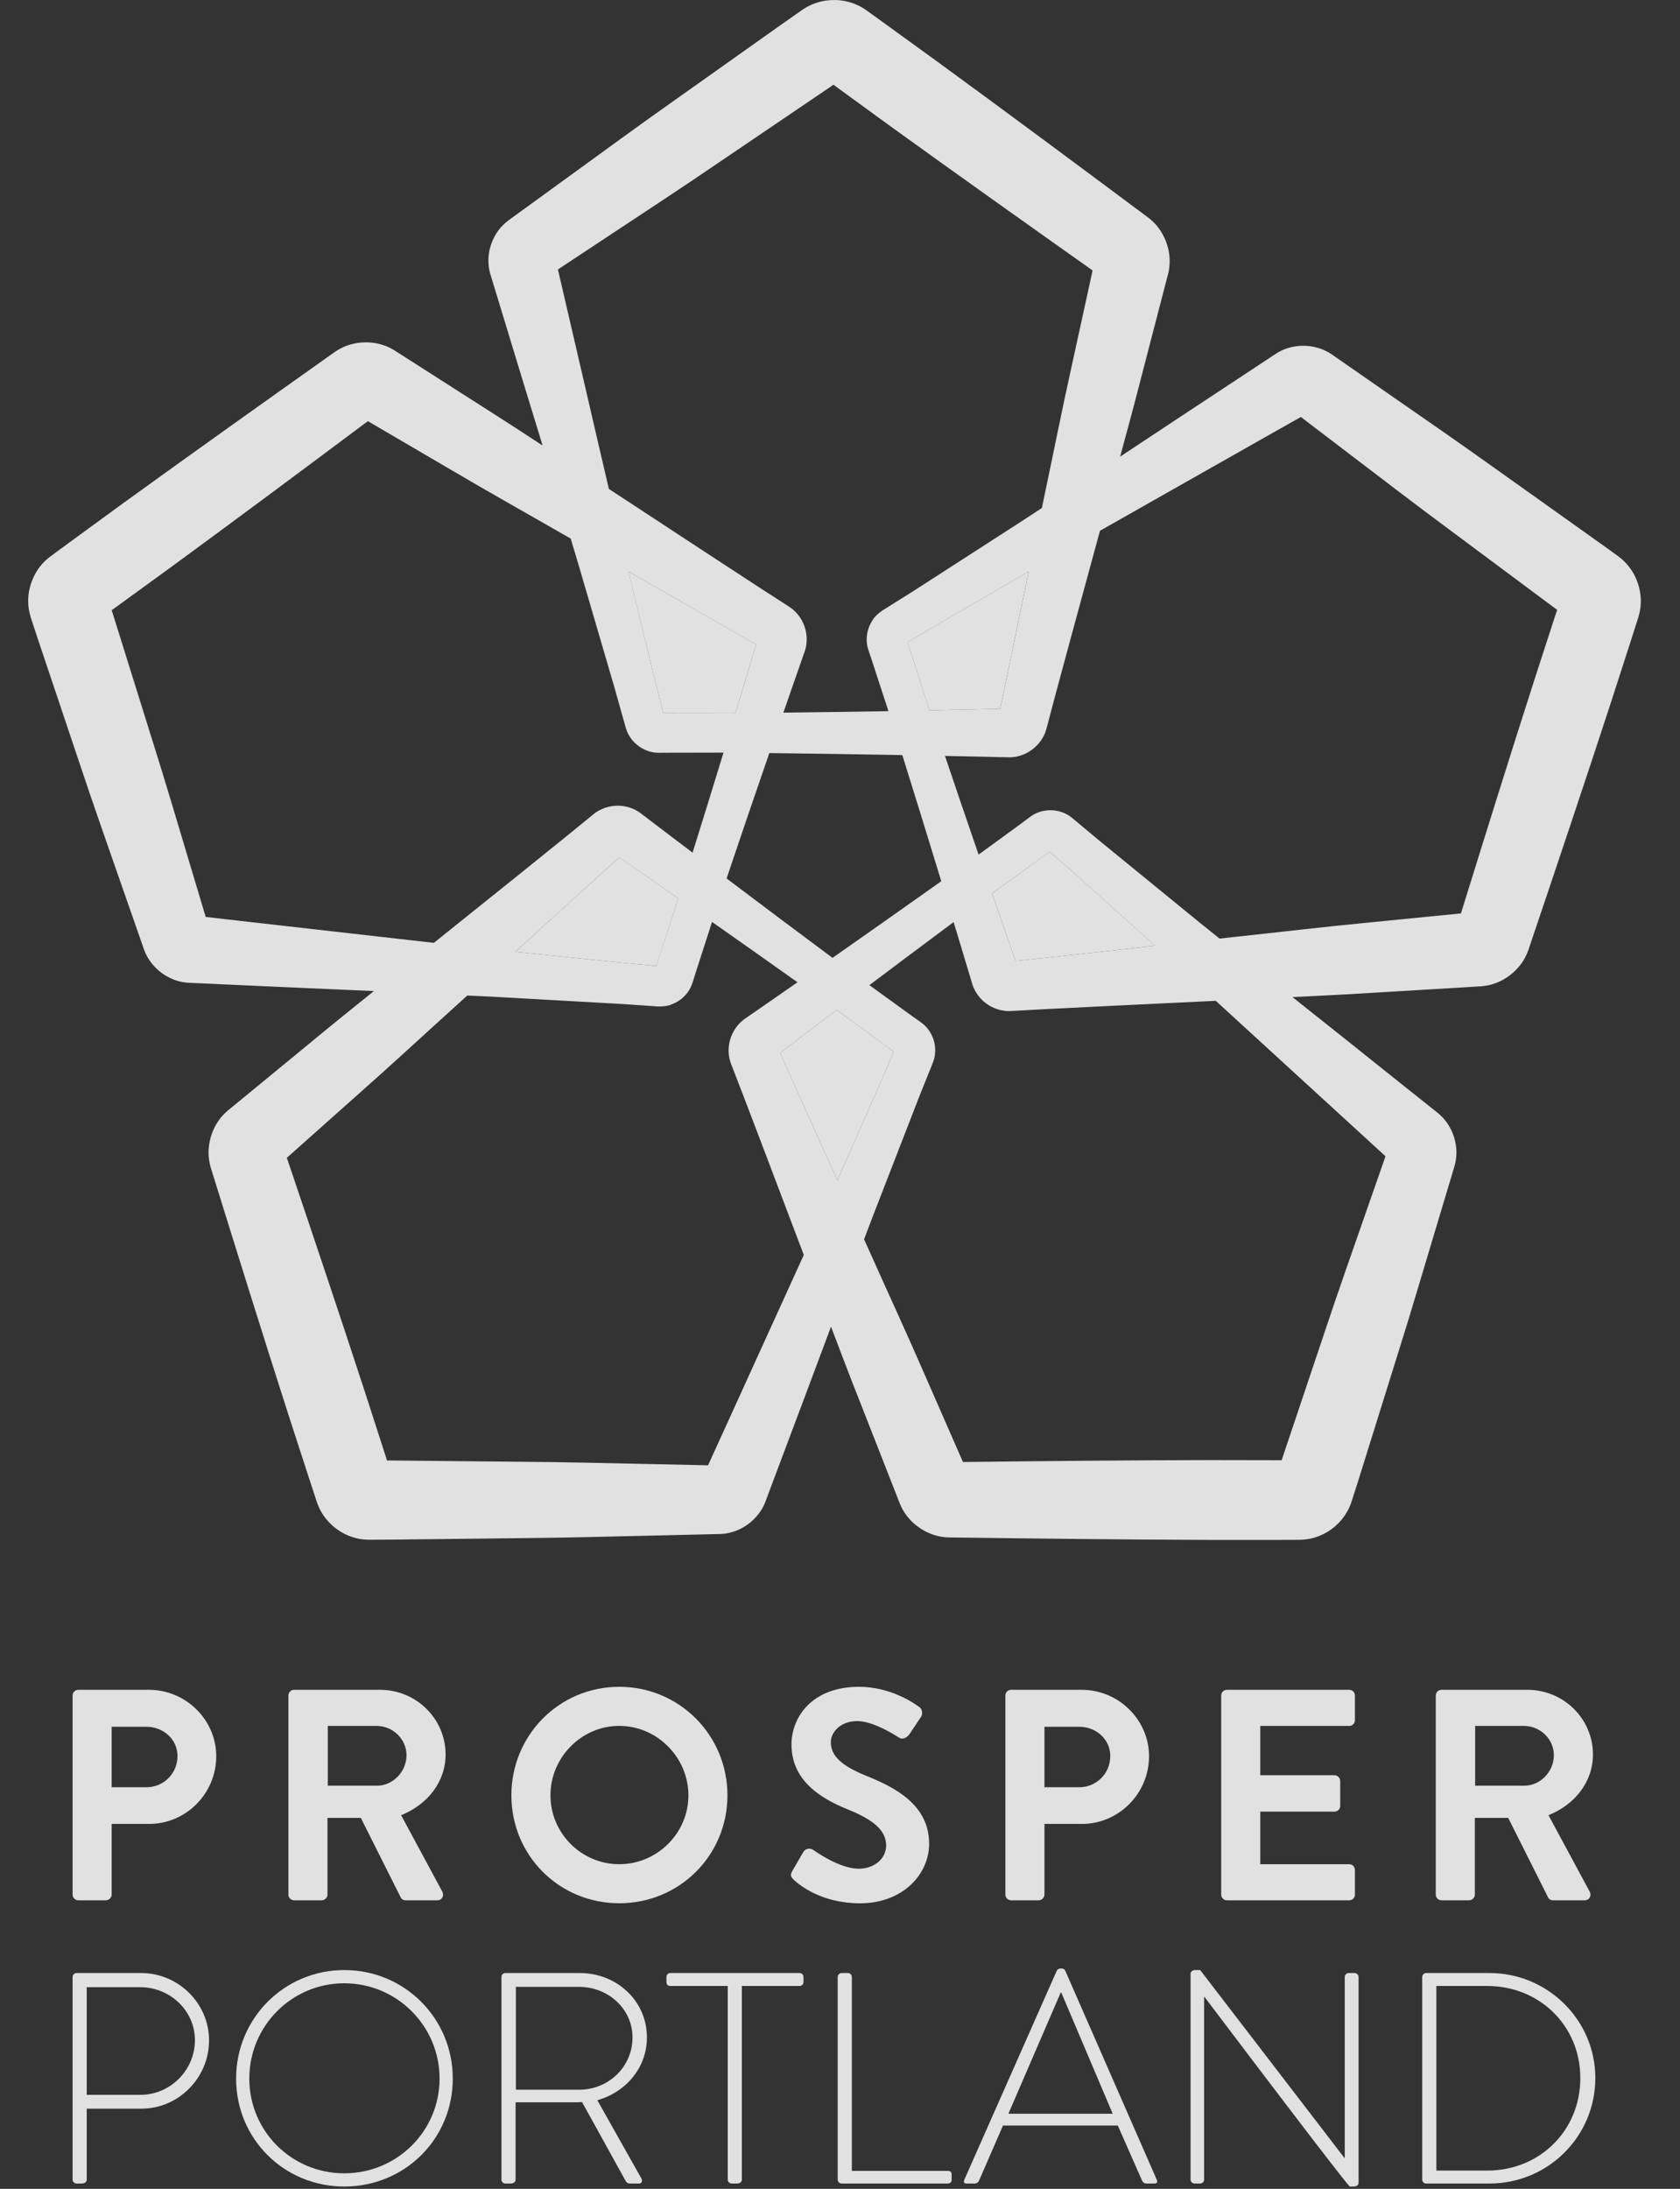 <svg xmlns="http://www.w3.org/2000/svg" width="43" height="56" viewBox="0 0 43 56" fill="none"><rect x="0" y="0" width="43" height="56" fill="#333333" stroke="none"/><g clip-path="url(#clip0_7162_5831)"><path d="M16.979 18.245L17.005 18.246L18.683 18.248C18.729 18.248 18.776 18.247 18.823 18.247C18.989 17.697 19.158 17.148 19.322 16.597L19.353 16.492L18.784 16.162L17.337 15.335L16.085 14.621L16.743 17.32L16.951 18.133L16.979 18.245Z" fill="white" fill-opacity="0.85"/><path d="M16.883 18.245C16.88 18.245 16.878 18.244 16.875 18.244L16.861 18.245H16.883Z" fill="white" fill-opacity="0.85"/><path d="M26.33 14.622L23.903 16.031L23.23 16.432L23.28 16.589L23.791 18.171C24.326 18.16 24.86 18.153 25.395 18.139L25.596 18.134L25.629 17.983L25.717 17.573L26.06 15.929L26.33 14.622Z" fill="white" fill-opacity="0.85"/><path d="M23.199 16.327C23.198 16.326 23.199 16.326 23.198 16.324C23.19 16.298 23.193 16.309 23.199 16.327Z" fill="white" fill-opacity="0.85"/><path d="M3.751 45.725C4.181 45.725 4.543 45.379 4.543 44.925C4.543 44.501 4.181 44.178 3.751 44.178H2.858V45.725H3.751ZM1.858 43.379C1.858 43.301 1.92 43.232 2.005 43.232H3.812C4.759 43.232 5.535 44.002 5.535 44.932C5.535 45.886 4.759 46.663 3.82 46.663H2.858V48.471C2.858 48.547 2.789 48.617 2.712 48.617H2.005C1.92 48.617 1.858 48.547 1.858 48.471V43.379Z" fill="white" fill-opacity="0.85"/><path d="M9.643 45.686C10.051 45.686 10.405 45.332 10.405 44.902C10.405 44.494 10.051 44.156 9.643 44.156H8.39V45.686H9.643ZM7.382 43.379C7.382 43.301 7.443 43.232 7.528 43.232H9.728C10.651 43.232 11.405 43.971 11.405 44.886C11.405 45.594 10.936 46.171 10.267 46.44L11.32 48.394C11.374 48.494 11.32 48.617 11.19 48.617H10.382C10.312 48.617 10.274 48.579 10.259 48.548L9.235 46.509H8.382V48.471C8.382 48.548 8.313 48.617 8.236 48.617H7.528C7.443 48.617 7.382 48.548 7.382 48.471V43.379Z" fill="white" fill-opacity="0.85"/><path d="M15.85 47.694C16.819 47.694 17.62 46.901 17.62 45.932C17.62 44.963 16.819 44.155 15.85 44.155C14.881 44.155 14.089 44.963 14.089 45.932C14.089 46.901 14.881 47.694 15.85 47.694ZM15.85 43.155C17.389 43.155 18.619 44.394 18.619 45.932C18.619 47.471 17.389 48.693 15.85 48.693C14.312 48.693 13.089 47.471 13.089 45.932C13.089 44.394 14.312 43.155 15.85 43.155Z" fill="white" fill-opacity="0.85"/><path d="M20.281 47.863L20.558 47.386C20.619 47.278 20.75 47.278 20.819 47.332C20.858 47.355 21.48 47.809 21.981 47.809C22.381 47.809 22.681 47.547 22.681 47.217C22.681 46.824 22.35 46.556 21.704 46.294C20.981 46.002 20.258 45.54 20.258 44.632C20.258 43.948 20.765 43.155 21.988 43.155C22.773 43.155 23.373 43.555 23.527 43.671C23.604 43.717 23.627 43.848 23.573 43.925L23.281 44.363C23.219 44.455 23.104 44.517 23.011 44.455C22.95 44.417 22.365 44.032 21.942 44.032C21.504 44.032 21.265 44.325 21.265 44.571C21.265 44.932 21.55 45.178 22.173 45.433C22.919 45.732 23.781 46.179 23.781 47.17C23.781 47.963 23.096 48.694 22.012 48.694C21.042 48.694 20.473 48.24 20.319 48.094C20.25 48.025 20.211 47.986 20.281 47.863Z" fill="white" fill-opacity="0.85"/><path d="M27.626 45.725C28.056 45.725 28.418 45.379 28.418 44.925C28.418 44.501 28.056 44.178 27.626 44.178H26.733V45.725H27.626ZM25.733 43.379C25.733 43.301 25.794 43.232 25.88 43.232H27.687C28.633 43.232 29.41 44.002 29.41 44.932C29.41 45.886 28.633 46.663 27.695 46.663H26.733V48.471C26.733 48.547 26.664 48.617 26.587 48.617H25.88C25.794 48.617 25.733 48.547 25.733 48.471V43.379Z" fill="white" fill-opacity="0.85"/><path d="M31.257 43.379C31.257 43.301 31.318 43.232 31.403 43.232H34.534C34.619 43.232 34.68 43.301 34.68 43.379V44.009C34.68 44.086 34.619 44.156 34.534 44.156H32.257V45.417H34.157C34.234 45.417 34.303 45.486 34.303 45.563V46.202C34.303 46.286 34.234 46.348 34.157 46.348H32.257V47.694H34.534C34.619 47.694 34.68 47.763 34.68 47.84V48.471C34.68 48.548 34.619 48.617 34.534 48.617H31.403C31.318 48.617 31.257 48.548 31.257 48.471V43.379Z" fill="white" fill-opacity="0.85"/><path d="M39.011 45.686C39.419 45.686 39.772 45.332 39.772 44.902C39.772 44.494 39.419 44.156 39.011 44.156H37.757V45.686H39.011ZM36.749 43.379C36.749 43.301 36.811 43.232 36.895 43.232H39.095C40.018 43.232 40.772 43.971 40.772 44.886C40.772 45.594 40.303 46.171 39.634 46.44L40.688 48.394C40.741 48.494 40.688 48.617 40.557 48.617H39.749C39.68 48.617 39.641 48.579 39.626 48.548L38.603 46.509H37.749V48.471C37.749 48.548 37.68 48.617 37.603 48.617H36.895C36.811 48.617 36.749 48.548 36.749 48.471V43.379Z" fill="white" fill-opacity="0.85"/><path d="M3.597 53.594C4.35 53.594 4.989 52.971 4.989 52.194C4.989 51.44 4.35 50.84 3.589 50.84H2.22V53.594H3.597ZM1.858 50.579C1.858 50.525 1.905 50.478 1.958 50.478H3.612C4.566 50.478 5.351 51.255 5.351 52.201C5.351 53.163 4.566 53.948 3.62 53.948H2.22V55.764C2.22 55.817 2.174 55.863 2.097 55.863H1.958C1.905 55.863 1.858 55.817 1.858 55.764V50.579Z" fill="white" fill-opacity="0.85"/><path d="M8.812 55.602C10.158 55.602 11.251 54.525 11.251 53.178C11.251 51.833 10.158 50.74 8.812 50.74C7.466 50.74 6.381 51.833 6.381 53.178C6.381 54.525 7.466 55.602 8.812 55.602ZM8.812 50.402C10.358 50.402 11.589 51.64 11.589 53.178C11.589 54.725 10.358 55.94 8.812 55.94C7.274 55.94 6.043 54.725 6.043 53.178C6.043 51.64 7.274 50.402 8.812 50.402Z" fill="white" fill-opacity="0.85"/><path d="M14.827 53.463C15.566 53.463 16.189 52.886 16.189 52.125C16.189 51.394 15.566 50.832 14.82 50.832H13.204V53.463H14.827ZM12.835 50.579C12.835 50.525 12.874 50.478 12.935 50.478H14.843C15.781 50.478 16.558 51.186 16.558 52.125C16.558 52.901 16.02 53.525 15.289 53.732L16.412 55.725C16.45 55.786 16.435 55.863 16.358 55.863H16.12C16.066 55.863 16.035 55.84 16.012 55.794L14.897 53.779C14.796 53.786 14.712 53.786 14.612 53.786H13.197V55.763C13.197 55.817 13.15 55.863 13.074 55.863H12.935C12.881 55.863 12.835 55.817 12.835 55.763V50.579Z" fill="white" fill-opacity="0.85"/><path d="M18.627 50.809H17.157C17.081 50.809 17.058 50.763 17.058 50.694V50.579C17.058 50.517 17.104 50.478 17.157 50.478H20.465C20.526 50.478 20.565 50.525 20.565 50.579V50.709C20.565 50.763 20.526 50.809 20.465 50.809H18.988V55.763C18.988 55.817 18.942 55.863 18.866 55.863H18.727C18.673 55.863 18.627 55.817 18.627 55.763V50.809Z" fill="white" fill-opacity="0.85"/><path d="M21.441 50.579C21.441 50.525 21.488 50.478 21.542 50.478H21.71C21.757 50.478 21.803 50.525 21.803 50.579V55.54H24.257C24.349 55.54 24.357 55.586 24.357 55.64V55.779C24.357 55.832 24.311 55.863 24.257 55.863H21.542C21.488 55.863 21.441 55.817 21.441 55.763V50.579Z" fill="white" fill-opacity="0.85"/><path d="M28.48 54.078L27.164 50.978H27.149L25.81 54.078H28.48ZM24.68 55.771L27.049 50.417C27.065 50.386 27.103 50.363 27.141 50.363H27.164C27.203 50.363 27.241 50.371 27.265 50.417L29.61 55.771C29.626 55.817 29.626 55.863 29.541 55.863H29.341C29.287 55.863 29.249 55.825 29.234 55.794L28.61 54.379H25.672L25.057 55.794C25.041 55.825 25.003 55.863 24.949 55.863H24.733C24.68 55.863 24.657 55.833 24.68 55.771Z" fill="white" fill-opacity="0.85"/><path d="M30.473 50.502C30.473 50.44 30.526 50.402 30.588 50.402H30.719L34.411 55.209H34.419V50.579C34.419 50.525 34.465 50.478 34.519 50.478H34.673C34.726 50.478 34.773 50.525 34.773 50.579V55.84C34.773 55.909 34.711 55.94 34.65 55.94H34.55C34.542 55.94 34.48 55.917 30.827 51.086H30.819V55.763C30.819 55.817 30.773 55.863 30.719 55.863H30.573C30.519 55.863 30.473 55.817 30.473 55.763V50.502Z" fill="white" fill-opacity="0.85"/><path d="M38.064 55.532C39.41 55.532 40.449 54.51 40.449 53.163C40.449 51.833 39.41 50.809 38.064 50.809H36.764V55.532H38.064ZM36.402 50.579C36.402 50.525 36.449 50.478 36.495 50.478H38.126C39.618 50.478 40.833 51.686 40.833 53.163C40.833 54.663 39.618 55.863 38.126 55.863H36.495C36.449 55.863 36.402 55.817 36.402 55.764V50.579Z" fill="white" fill-opacity="0.85"/><path d="M28.305 24.335L29.566 24.195L27.464 22.312L26.868 21.79L26.741 21.88L25.393 22.857C25.581 23.398 25.766 23.94 25.957 24.48L25.994 24.584L26.648 24.516L28.305 24.335Z" fill="white" fill-opacity="0.85"/><path d="M22.565 27.636L22.878 26.907L22.753 26.814L21.414 25.839C20.963 26.182 20.509 26.522 20.059 26.867L19.968 26.937L20.232 27.533L20.917 29.054L21.433 30.196L22.565 27.636Z" fill="white" fill-opacity="0.85"/><path d="M16.85 24.555L17.362 22.986C16.89 22.657 16.42 22.327 15.946 22.001L15.852 21.936L15.366 22.371L14.131 23.492L13.19 24.35L16.017 24.64L16.797 24.711L16.85 24.555Z" fill="white" fill-opacity="0.85"/><path d="M39.29 17.34C38.645 19.346 38.018 21.357 37.393 23.369L36.593 23.448L34.934 23.612C33.828 23.718 32.724 23.851 31.619 23.968L31.216 24.013C31.055 23.883 30.892 23.754 30.73 23.623L28.146 21.514L27.506 20.98L27.467 20.947L27.392 20.887C27.315 20.833 27.235 20.795 27.156 20.77C26.996 20.721 26.838 20.715 26.676 20.753C26.596 20.773 26.513 20.804 26.433 20.853L26.376 20.892L26.355 20.907L26.313 20.938L26.146 21.063L25.047 21.864C24.758 21.023 24.471 20.182 24.187 19.34C24.59 19.349 24.993 19.354 25.396 19.365L25.815 19.375L25.868 19.374C25.896 19.373 25.923 19.371 25.948 19.368C26.001 19.362 26.05 19.351 26.098 19.337C26.193 19.31 26.277 19.27 26.354 19.221C26.507 19.123 26.635 18.992 26.725 18.805C26.747 18.758 26.767 18.708 26.781 18.654L26.799 18.587L26.826 18.485L26.88 18.283L26.987 17.877L27.425 16.256L28.154 13.579C29.631 12.739 31.112 11.907 32.589 11.067L33.296 10.668L34.435 11.536C35.319 12.209 36.2 12.887 37.093 13.547L39.767 15.537L39.856 15.602L39.805 15.755L39.29 17.34ZM35.462 29.582L34.985 30.949C34.619 31.999 34.248 33.047 33.897 34.102L32.836 37.263L32.805 37.359L32.638 37.358L30.971 37.355C28.863 37.358 26.755 37.38 24.647 37.404L24.324 36.666L23.655 35.139C23.212 34.119 22.745 33.11 22.291 32.094L22.116 31.707C22.187 31.521 22.256 31.334 22.328 31.148L23.535 28.038L23.846 27.265L23.865 27.216L23.898 27.127C23.927 27.038 23.937 26.95 23.937 26.866C23.935 26.699 23.891 26.547 23.805 26.405C23.761 26.334 23.706 26.266 23.635 26.205L23.581 26.162L23.559 26.147L23.517 26.116L23.347 25.996L22.252 25.204C22.97 24.664 23.688 24.126 24.408 23.591C24.535 24.014 24.666 24.436 24.791 24.86L24.851 25.059L24.881 25.159L24.888 25.184L24.915 25.257C24.935 25.306 24.959 25.352 24.985 25.394C25.091 25.563 25.227 25.68 25.389 25.763C25.47 25.803 25.56 25.835 25.658 25.852C25.707 25.862 25.759 25.867 25.812 25.868L25.918 25.864L26.751 25.818L28.416 25.735L31.118 25.605C32.371 26.748 33.618 27.898 34.872 29.041L35.462 29.582ZM35.698 29.799C35.703 29.804 35.679 29.784 35.672 29.777C35.669 29.773 35.667 29.77 35.664 29.767L35.679 29.781L35.698 29.799ZM18.455 36.76L18.123 37.488L16.675 37.457C15.564 37.434 14.453 37.405 13.341 37.398L10.006 37.365L9.906 37.365L9.855 37.206L9.343 35.62C8.689 33.616 8.016 31.618 7.342 29.621L7.944 29.085L9.19 27.976C10.023 27.241 10.838 26.484 11.664 25.739L11.96 25.47C12.175 25.48 12.39 25.488 12.605 25.5L15.933 25.687L16.765 25.744C16.78 25.749 17.044 25.766 17.183 25.699C17.338 25.642 17.468 25.552 17.575 25.422C17.627 25.357 17.674 25.28 17.707 25.192C17.729 25.135 17.726 25.138 17.733 25.117L17.749 25.067L17.811 24.868L18.225 23.587C18.956 24.099 19.684 24.613 20.412 25.13C20.054 25.378 19.698 25.629 19.339 25.875L19.167 25.994L19.082 26.053C19.068 26.063 19.061 26.066 19.007 26.109C18.965 26.143 18.928 26.179 18.895 26.217C18.765 26.369 18.693 26.535 18.663 26.713C18.648 26.803 18.644 26.897 18.656 26.995C18.662 27.045 18.672 27.096 18.687 27.147L18.713 27.224L18.726 27.257L19.027 28.034L19.621 29.593L20.573 32.106C19.87 33.659 19.158 35.208 18.455 36.76ZM9.454 37.363H9.456H9.446C9.438 37.363 9.439 37.363 9.454 37.363ZM16.849 24.555L16.796 24.712L16.017 24.64L13.189 24.35L14.13 23.493L15.365 22.372L15.851 21.936L15.945 22.001C16.419 22.327 16.89 22.658 17.362 22.986L16.849 24.555ZM5.265 23.459L4.854 22.087C4.535 21.023 4.221 19.957 3.886 18.898L2.892 15.716L2.859 15.611L2.99 15.517L4.338 14.538C6.039 13.294 7.728 12.035 9.416 10.775L10.11 11.181L11.549 12.023C12.506 12.588 13.477 13.13 14.44 13.684L14.607 13.779C14.666 13.976 14.727 14.173 14.785 14.371L15.728 17.593L15.955 18.401L16.012 18.602C16.012 18.605 16.033 18.678 16.049 18.712C16.066 18.755 16.087 18.794 16.109 18.831C16.154 18.905 16.206 18.966 16.264 19.02C16.381 19.126 16.517 19.205 16.69 19.242C16.734 19.251 16.779 19.257 16.826 19.259L16.9 19.259L17.005 19.258L18.518 19.255C18.257 20.109 17.993 20.962 17.727 21.814C17.373 21.546 17.018 21.28 16.666 21.01L16.5 20.883L16.417 20.82C16.403 20.81 16.399 20.804 16.341 20.766C16.297 20.737 16.25 20.713 16.204 20.693C16.019 20.616 15.839 20.599 15.66 20.625C15.57 20.639 15.48 20.664 15.39 20.706C15.345 20.727 15.299 20.753 15.255 20.782L15.19 20.831L15.163 20.853L14.517 21.38L13.218 22.427L11.105 24.122C9.427 23.935 7.75 23.738 6.072 23.551L5.265 23.459ZM15.596 6.024C16.529 5.407 17.466 4.794 18.39 4.163L21.169 2.28L21.332 2.168L21.424 2.235L22.781 3.223C24.502 4.465 26.233 5.693 27.965 6.919L27.791 7.716L27.432 9.356C27.189 10.448 26.972 11.546 26.741 12.641L26.667 12.997C26.497 13.107 26.329 13.22 26.158 13.33L23.356 15.136L22.65 15.579C22.635 15.583 22.412 15.724 22.337 15.861C22.246 15.998 22.194 16.147 22.184 16.315C22.18 16.398 22.187 16.487 22.211 16.579C22.228 16.637 22.228 16.634 22.235 16.655L22.252 16.705L22.318 16.902L22.74 18.194C21.844 18.209 20.947 18.222 20.051 18.232C20.197 17.814 20.34 17.394 20.488 16.977L20.557 16.78L20.591 16.682L20.6 16.657L20.622 16.582C20.634 16.531 20.642 16.479 20.645 16.43C20.658 16.231 20.617 16.056 20.535 15.895C20.493 15.814 20.439 15.736 20.37 15.664C20.336 15.627 20.296 15.593 20.254 15.561L20.166 15.501L19.466 15.05L18.07 14.138L15.584 12.508C15.194 10.846 14.814 9.18 14.425 7.518L14.28 6.894L15.596 6.024ZM23.196 16.318C23.196 16.318 23.196 16.319 23.196 16.319C23.193 16.309 23.191 16.303 23.196 16.318ZM16.874 18.245L16.861 18.245L16.869 18.244C16.871 18.245 16.872 18.245 16.874 18.245ZM18.683 18.249L17.005 18.247L16.979 18.246L16.951 18.134L16.743 17.321L16.086 14.621L17.337 15.335L18.784 16.163L19.353 16.492L19.322 16.598C19.159 17.149 18.99 17.697 18.823 18.247C18.776 18.248 18.73 18.248 18.683 18.249ZM21.309 24.506C20.402 23.832 19.498 23.154 18.597 22.474C18.957 21.404 19.322 20.335 19.691 19.267C20.825 19.28 21.96 19.297 23.095 19.318C23.431 20.392 23.763 21.468 24.092 22.545C23.166 23.202 22.239 23.855 21.309 24.506ZM20.917 29.055L20.233 27.534L19.968 26.937L20.059 26.867C20.509 26.522 20.963 26.182 21.415 25.839L22.752 26.814L22.878 26.907L22.565 27.636L21.433 30.196L20.917 29.055ZM26.868 21.79L27.464 22.312L29.566 24.196L28.305 24.336L26.647 24.517L25.994 24.584L25.957 24.481C25.766 23.941 25.58 23.398 25.392 22.857L26.741 21.881L26.868 21.79ZM25.718 17.573L25.63 17.983L25.597 18.134L25.396 18.139C24.861 18.153 24.326 18.161 23.792 18.172L23.28 16.589L23.231 16.432L23.904 16.031L26.331 14.622L26.061 15.93L25.718 17.573ZM41.946 15.003C41.885 14.784 41.781 14.577 41.588 14.377C41.54 14.328 41.482 14.278 41.423 14.235L41.381 14.204L41.297 14.143L40.959 13.9L38.243 11.967C37.34 11.32 36.424 10.69 35.511 10.056L34.142 9.105L34.08 9.062C34.025 9.025 33.971 8.996 33.918 8.97C33.812 8.92 33.712 8.89 33.614 8.871C33.418 8.834 33.233 8.837 33.028 8.887C32.927 8.913 32.818 8.953 32.705 9.02L32.599 9.088L32.425 9.203L31.729 9.662C30.707 10.333 29.689 11.009 28.67 11.683C28.843 11.047 29.016 10.411 29.179 9.774L29.601 8.149L29.812 7.337L29.865 7.134L29.892 7.032L29.898 7.007L29.913 6.943C29.927 6.873 29.933 6.808 29.937 6.746C29.946 6.497 29.897 6.302 29.817 6.112C29.731 5.925 29.613 5.736 29.38 5.56C27.585 4.223 25.789 2.888 23.982 1.57L22.622 0.585L22.282 0.34L22.197 0.279L22.176 0.263L22.089 0.206C22.027 0.168 21.964 0.136 21.904 0.111C21.659 0.011 21.439 -0.013 21.211 0.007C21.098 0.017 20.982 0.041 20.86 0.084C20.799 0.106 20.737 0.133 20.674 0.167C20.618 0.195 20.523 0.26 20.531 0.255L20.359 0.375L20.015 0.616L17.277 2.557C16.362 3.201 15.46 3.863 14.554 4.52L13.196 5.506L13.014 5.639C12.793 5.803 12.681 5.986 12.601 6.171C12.525 6.357 12.484 6.555 12.507 6.796C12.513 6.856 12.524 6.919 12.541 6.984L12.558 7.041L12.589 7.141L12.834 7.944C13.182 9.096 13.536 10.247 13.888 11.398C13.422 11.093 12.956 10.789 12.486 10.491L11.082 9.594L10.38 9.145L10.204 9.033L10.116 8.977C10.128 8.981 9.958 8.878 9.851 8.844C9.62 8.761 9.421 8.747 9.216 8.766C9.013 8.79 8.798 8.845 8.56 9.011C6.748 10.296 4.936 11.583 3.136 12.886L1.79 13.868L1.454 14.115L1.265 14.255C1.023 14.444 0.899 14.654 0.816 14.867C0.736 15.081 0.698 15.309 0.737 15.584C0.747 15.652 0.765 15.726 0.787 15.796L0.803 15.846L0.836 15.945L0.966 16.34L2.027 19.5C2.377 20.555 2.748 21.602 3.113 22.652L3.663 24.226L3.687 24.297C3.71 24.36 3.736 24.415 3.764 24.467C3.821 24.57 3.884 24.653 3.952 24.726C4.088 24.871 4.24 24.977 4.435 25.057C4.533 25.096 4.644 25.127 4.775 25.14L4.901 25.147L5.109 25.156L5.942 25.194C7.151 25.251 8.361 25.302 9.571 25.355C9.052 25.771 8.534 26.188 8.022 26.612L6.734 27.671L6.09 28.2L5.929 28.332L5.848 28.398C5.856 28.389 5.706 28.518 5.64 28.609C5.49 28.803 5.416 28.988 5.37 29.189C5.33 29.389 5.315 29.61 5.399 29.887C6.059 32.01 6.719 34.133 7.4 36.249L7.915 37.834L8.045 38.23L8.111 38.431C8.211 38.725 8.373 38.916 8.547 39.064C8.725 39.209 8.928 39.318 9.198 39.371C9.267 39.383 9.338 39.391 9.414 39.392L9.487 39.393L9.591 39.392L10.008 39.39L13.342 39.352C14.454 39.343 15.565 39.312 16.677 39.287L18.344 39.248L18.396 39.248C18.43 39.247 18.52 39.243 18.571 39.234C18.691 39.216 18.794 39.183 18.887 39.144C19.071 39.063 19.22 38.956 19.358 38.801C19.427 38.724 19.492 38.633 19.548 38.52L19.583 38.441L19.592 38.417L19.61 38.368L19.683 38.173L19.976 37.392C20.411 36.243 20.839 35.093 21.27 33.942C21.509 34.572 21.747 35.202 21.996 35.827L22.605 37.38L22.909 38.156L22.985 38.35L23.023 38.447C23.017 38.437 23.092 38.619 23.159 38.71C23.297 38.913 23.451 39.04 23.627 39.146C23.805 39.246 24.011 39.329 24.3 39.334C26.523 39.363 28.746 39.39 30.969 39.397L32.636 39.397L33.053 39.396L33.264 39.395C33.574 39.39 33.806 39.296 34.001 39.176C34.194 39.051 34.36 38.892 34.493 38.652C34.526 38.59 34.556 38.526 34.581 38.453L34.604 38.384L34.636 38.284L34.763 37.887L35.757 34.704C36.092 33.645 36.405 32.578 36.725 31.513L37.204 29.916L37.219 29.866C37.229 29.833 37.253 29.747 37.26 29.695C37.28 29.576 37.281 29.468 37.272 29.367C37.251 29.167 37.196 28.992 37.092 28.813C37.04 28.724 36.973 28.634 36.882 28.546L36.819 28.488L36.798 28.472L36.758 28.439L36.594 28.309L35.942 27.79C34.991 27.027 34.036 26.269 33.082 25.51C33.747 25.478 34.412 25.445 35.076 25.403L36.74 25.304L37.572 25.254L37.78 25.241L37.884 25.235C37.872 25.239 38.07 25.222 38.176 25.187C38.412 25.119 38.581 25.012 38.736 24.877C38.887 24.738 39.029 24.567 39.123 24.294C39.834 22.188 40.543 20.082 41.233 17.97L41.745 16.384L41.872 15.987L41.943 15.763C42.026 15.467 42.004 15.224 41.946 15.003Z" fill="white" fill-opacity="0.85"/></g><defs><clipPath id="clip0_7162_5831"><rect width="41.3" height="56" fill="white" transform="translate(0.722)"/></clipPath></defs></svg>